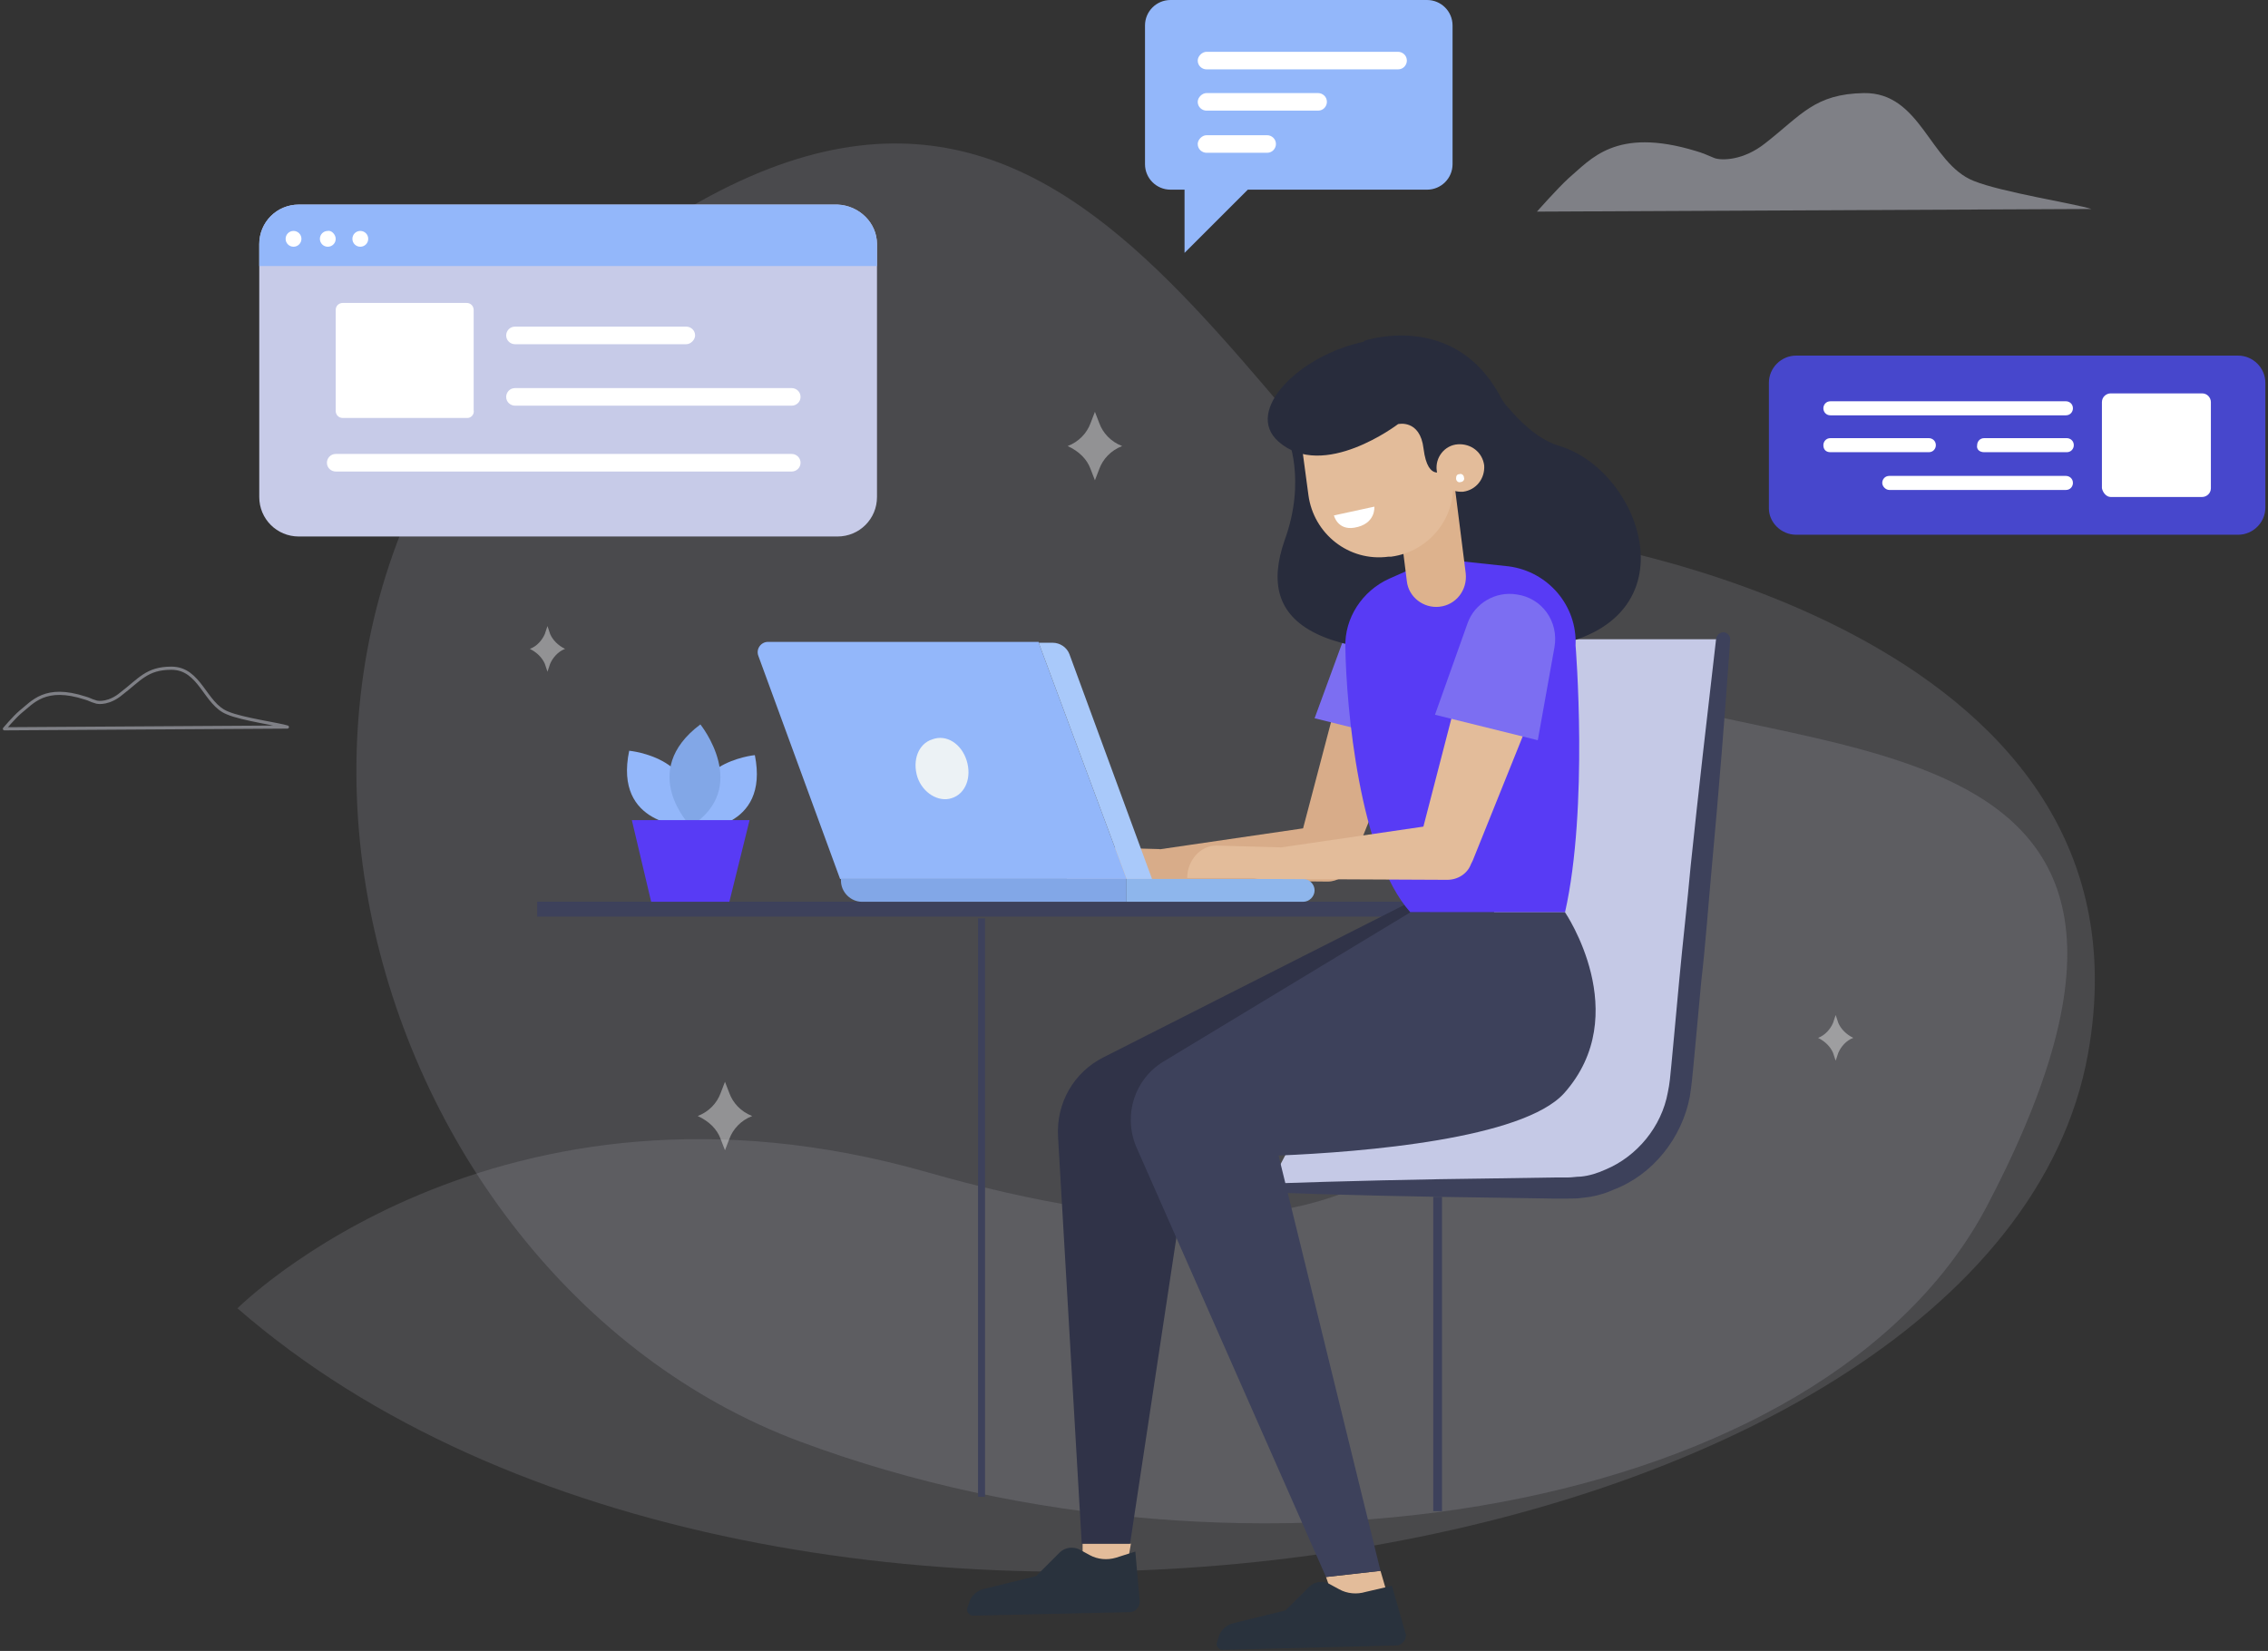 <?xml version="1.0" encoding="UTF-8"?>
<svg width="647px" height="471px" viewBox="0 0 647 471" version="1.1" xmlns="http://www.w3.org/2000/svg" xmlns:xlink="http://www.w3.org/1999/xlink">
    <rect x="0" y="0" width="647" height="471" fill="#333333" stroke="none"/>
    <!-- Generator: Sketch 53.2 (72643) - https://sketchapp.com -->
    <title>878-01</title>
    <desc>Created with Sketch.</desc>
    <g id="Page-1" stroke="none" stroke-width="1" fill="none" fill-rule="evenodd">
        <g id="about-us" transform="translate(-865, -6157)">
            <g id="Group-8" transform="translate(375, 6079)">
                <g id="878-01" transform="translate(491, 78)">
                    <g id="Group">
                        <path d="M438.442,187.628 C351.96,135.523 311.1,-25.05 177.741,70.893 C44.132,166.836 99.531,363.733 227.375,411.329 C355.218,458.925 519.911,432.121 566.035,343.692 C645.248,192.388 496.348,222.699 438.442,187.628 Z" id="Shape" fill="#EAEBFB" fill-rule="nonzero" opacity="0.127"></path>
                        <path d="M66.741,373.252 C66.741,373.252 140.44,299.353 263.52,334.424 C386.601,369.494 459.046,339.434 443.755,153.559 C443.755,153.559 616.72,177.608 594.66,300.606 C567.838,449.906 220.154,506.771 66.741,373.252 Z" id="Shape" fill="#DFE0F3" fill-rule="nonzero" opacity="0.127"></path>
                        <g transform="translate(72.695, 58.354)" fill-rule="nonzero">
                            <path d="M176.488,11.286 L176.488,83.431 C176.488,89.694 171.475,94.704 165.208,94.704 L11.545,94.704 C5.278,94.704 0.264,89.694 0.264,83.431 L0.264,11.286 C0.264,5.023 5.278,0.013 11.545,0.013 L165.208,0.013 C171.475,0.264 176.488,5.274 176.488,11.286 Z" id="Shape" fill="#C7CBE8"></path>
                            <g>
                                <path d="M176.488,11.286 L176.488,17.549 L0.264,17.549 L0.264,11.286 C0.264,5.023 5.278,0.013 11.545,0.013 L165.208,0.013 C171.475,0.264 176.488,5.274 176.488,11.286 Z" id="Shape" fill="#93B7FA"></path>
                                <g transform="translate(7.52, 6.777)" fill="#FFFFFF">
                                    <ellipse id="Oval" cx="2.52" cy="3.006" rx="2.256" ry="2.255"></ellipse>
                                    <path d="M14.553,3.006 C14.553,4.259 13.55,5.261 12.297,5.261 C11.043,5.261 10.041,4.259 10.041,3.006 C10.041,1.754 11.043,0.752 12.297,0.752 C13.299,0.501 14.553,1.754 14.553,3.006 Z" id="Shape"></path>
                                    <path d="M23.828,3.006 C23.828,4.259 22.825,5.261 21.572,5.261 C20.318,5.261 19.316,4.259 19.316,3.006 C19.316,1.754 20.318,0.752 21.572,0.752 C22.825,0.752 23.828,1.754 23.828,3.006 Z" id="Shape"></path>
                                </g>
                            </g>
                            <path d="M59.674,60.886 L24.078,60.886 C22.825,60.886 22.073,59.884 22.073,58.882 L22.073,30.074 C22.073,28.821 23.076,28.07 24.078,28.07 L59.423,28.07 C60.677,28.07 61.429,29.072 61.429,30.074 L61.429,58.631 C61.679,59.884 60.677,60.886 59.674,60.886 Z" id="Shape" fill="#FFFFFF"></path>
                            <path d="M152.173,76.167 L22.073,76.167 C20.82,76.167 19.566,75.165 19.566,73.662 L19.566,73.662 C19.566,72.409 20.569,71.157 22.073,71.157 L152.173,71.157 C153.426,71.157 154.679,72.159 154.679,73.662 L154.679,73.662 C154.679,75.165 153.426,76.167 152.173,76.167 Z" id="Shape" fill="#FFFFFF"></path>
                            <path d="M152.173,57.379 L73.21,57.379 C71.957,57.379 70.704,56.377 70.704,54.874 L70.704,54.874 C70.704,53.621 71.706,52.369 73.21,52.369 L152.173,52.369 C153.426,52.369 154.679,53.371 154.679,54.874 L154.679,54.874 C154.679,56.377 153.426,57.379 152.173,57.379 Z" id="Shape" fill="#FFFFFF"></path>
                            <path d="M122.092,39.844 L73.21,39.844 C71.957,39.844 70.704,38.842 70.704,37.339 L70.704,37.339 C70.704,36.086 71.706,34.833 73.21,34.833 L122.092,34.833 C123.345,34.833 124.599,35.836 124.599,37.339 L124.599,37.339 C124.599,38.591 123.345,39.844 122.092,39.844 Z" id="Shape" fill="#FFFFFF"></path>
                        </g>
                        <path d="M0.264,207.919 C0.264,207.919 3.022,204.662 4.777,203.159 C8.286,200.404 11.795,195.394 23.326,199.151 C24.329,199.402 25.081,199.903 26.084,200.153 C27.087,200.654 30.345,200.654 33.604,197.899 C38.868,193.891 40.874,190.634 47.892,190.634 C56.165,190.634 57.418,200.905 63.936,203.41 C67.946,205.163 78.725,206.666 80.981,207.418 L0.264,207.919 Z" id="Shape" stroke="#E8E9F9" stroke-width="0.899" opacity="0.419" stroke-linecap="round" stroke-linejoin="round"></path>
                        <path d="M437.439,60.372 C437.439,60.372 443.205,53.859 446.464,50.852 C452.731,45.592 459.749,36.073 482.811,43.087 C484.566,43.588 486.321,44.339 488.076,45.091 C490.081,45.842 496.348,45.842 502.615,40.832 C512.892,32.816 516.652,26.804 530.69,26.553 C546.984,26.303 549.491,46.594 562.024,51.604 C570.046,54.861 591.102,58.117 595.615,59.62 L437.439,60.372 Z" id="Shape" fill="#E8E9F9" fill-rule="nonzero" opacity="0.419"></path>
                        <g transform="translate(149.666, 117.447)" fill="#FFFFFF" fill-rule="nonzero" id="Shape" opacity="0.4">
                            <path d="M162.938,3.297 L161.685,0.04 L160.431,3.297 C159.429,6.052 157.172,8.557 153.914,9.81 L153.914,9.81 L153.914,9.81 C157.172,11.313 159.429,13.567 160.431,16.323 L161.685,19.579 L162.938,16.323 C163.941,13.567 166.197,11.062 169.455,9.81 L169.455,9.81 L169.455,9.81 C166.197,8.557 163.941,6.052 162.938,3.297 Z"></path>
                            <path d="M57.404,194.432 L56.151,191.175 L54.898,194.432 C53.895,197.187 51.639,199.692 48.38,200.945 L48.38,200.945 L48.38,200.945 C51.639,202.448 53.895,204.702 54.898,207.458 L56.151,210.714 L57.404,207.458 C58.407,204.702 60.663,202.197 63.922,200.945 L63.922,200.945 L63.922,200.945 C60.663,199.692 58.407,197.187 57.404,194.432 Z"></path>
                            <path d="M373.755,174.391 L373.003,172.137 L372.251,174.391 C371.499,176.145 369.994,177.898 367.989,178.65 L367.989,178.65 L367.989,178.65 C369.994,179.652 371.499,181.155 372.251,182.908 L373.003,185.163 L373.755,182.908 C374.507,181.155 376.011,179.401 378.016,178.65 L378.016,178.65 L378.016,178.65 C376.011,177.648 374.507,176.145 373.755,174.391 Z"></path>
                            <path d="M6.267,63.418 L5.515,61.163 L4.763,63.418 C4.011,65.171 2.507,66.925 0.501,67.676 L0.501,67.676 L0.501,67.676 C2.507,68.678 4.011,70.181 4.763,71.935 L5.515,74.189 L6.267,71.935 C7.019,70.181 8.523,68.428 10.528,67.676 L10.528,67.676 L10.528,67.676 C8.523,66.674 7.019,65.171 6.267,63.418 Z"></path>
                        </g>
                        <g transform="translate(325.138, 0)" fill-rule="nonzero" id="Shape">
                            <path d="M80.968,0 L7.771,0 C3.76,0 0.501,3.257 0.501,7.265 L0.501,46.844 C0.501,50.852 3.76,54.109 7.771,54.109 L11.782,54.109 L11.782,72.145 L29.83,54.109 L80.968,54.109 C84.978,54.109 88.237,50.852 88.237,46.844 L88.237,7.265 C88.237,3.257 84.978,0 80.968,0 Z" fill="#93B7FA"></path>
                            <path d="M18.049,38.578 L35.345,38.578 C36.598,38.578 37.852,39.58 37.852,41.083 L37.852,41.083 C37.852,42.335 36.849,43.588 35.345,43.588 L18.049,43.588 C16.795,43.588 15.542,42.586 15.542,41.083 L15.542,41.083 C15.542,39.83 16.795,38.578 18.049,38.578 Z" fill="#FFFFFF"></path>
                            <path d="M18.049,26.553 L49.884,26.553 C51.137,26.553 52.391,27.556 52.391,29.059 L52.391,29.059 C52.391,30.311 51.388,31.564 49.884,31.564 L18.049,31.564 C16.795,31.564 15.542,30.562 15.542,29.059 L15.542,29.059 C15.542,27.806 16.795,26.553 18.049,26.553 Z" fill="#FFFFFF"></path>
                            <path d="M18.049,14.78 L72.695,14.78 C73.949,14.78 75.202,15.782 75.202,17.285 L75.202,17.285 C75.202,18.537 74.199,19.79 72.695,19.79 L18.049,19.79 C16.795,19.79 15.542,18.788 15.542,17.285 L15.542,17.285 C15.542,16.032 16.795,14.78 18.049,14.78 Z" fill="#FFFFFF"></path>
                        </g>
                        <g transform="translate(359.202, 180.363)" id="Shape">
                            <path d="M1.532,158.569 L86.259,158.569 C103.305,158.569 117.593,145.794 119.348,129.01 L131.631,2.004 L46.903,2.004 L45.149,75.652 L1.532,158.569 Z" fill="#C5C9E6" fill-rule="nonzero"></path>
                            <path d="M1.532,157.317 C23.34,156.565 45.149,156.064 66.707,155.814 L83,155.563 C84.254,155.563 85.758,155.563 87.011,155.563 C88.265,155.563 89.518,155.313 90.771,155.313 C93.278,155.062 95.534,154.311 97.79,153.309 C106.814,149.551 113.833,141.034 115.588,131.264 C116.089,129.01 116.34,126.254 116.591,123.499 L117.343,115.483 L118.847,99.2 C119.85,88.428 121.103,77.656 122.106,66.634 C124.362,45.091 126.868,23.297 129.375,1.754 C129.626,0.752 130.378,1.42108547e-14 131.631,1.42108547e-14 C132.634,0.251 133.386,1.002 133.386,2.004 C131.882,23.798 130.127,45.341 128.122,67.135 C127.119,77.907 126.367,88.929 125.114,99.701 L123.61,115.984 L122.858,124 C122.607,126.755 122.356,129.26 121.855,132.517 C119.599,144.291 111.327,154.812 100.046,159.07 C97.289,160.323 94.281,161.075 91.523,161.325 C90.019,161.576 88.515,161.576 87.011,161.576 C85.507,161.576 84.254,161.576 82.75,161.576 L66.456,161.325 C44.647,161.075 22.839,160.573 1.281,159.822 C0.529,159.822 0.027,159.07 0.027,158.319 C0.278,157.818 0.779,157.317 1.532,157.317 Z" fill="#3D415B" fill-rule="nonzero"></path>
                            <path d="M49.912,161.075 L49.912,250.755" stroke="#3D415B" stroke-width="2.496"></path>
                        </g>
                        <g transform="translate(152.173, 95.192)" fill-rule="nonzero">
                            <polygon id="Rectangle-path" fill="#3D415B" transform="translate(136.564, 164.182) rotate(-180) translate(-136.564, -164.182) " points="0.072 162.052 273.056 162.052 273.056 166.311 0.072 166.311"></polygon>
                            <polygon id="Shape" fill="#E3BC9A" points="240.647 352.961 243.655 363.232 229.617 367.49 225.105 354.715"></polygon>
                            <polygon id="Shape" fill="#E3BC9A" points="155.668 345.195 155.668 353.713 167.951 353.713 169.455 345.195"></polygon>
                            <g transform="translate(151.143, 75.89)" id="Shape">
                                <g transform="translate(0, 12.525)" fill="#D8AC89">
                                    <path d="M100.283,15.795 L81.483,62.389 L80.981,63.391 C79.979,66.147 77.221,67.9 74.464,67.9 L20.82,67.399 C18.564,67.399 16.809,65.646 16.809,63.391 C16.809,61.387 18.313,59.884 20.068,59.633 L73.21,51.868 L66.192,57.379 L78.976,8.781 C80.48,2.769 86.747,-0.738 92.763,0.765 C98.779,2.268 102.289,8.531 100.785,14.543 C100.785,14.793 100.534,15.294 100.283,15.795 Z"></path>
                                    <path d="M26.585,58.631 L8.286,58.13 C3.774,58.13 0.014,62.139 0.014,67.149 L0.014,67.149 L26.836,67.149 L26.585,58.631 Z"></path>
                                </g>
                                <path d="M70.704,33.831 L100.033,41.096 L104.795,15.044 C106.049,8.029 101.286,1.266 94.016,0.264 L94.016,0.264 C88,-0.488 81.984,2.769 79.979,8.531 L70.704,33.831 Z" fill="#7C6EF2"></path>
                            </g>
                            <path d="M252.178,160.573 L161.685,206.416 C153.162,210.674 148.148,219.442 148.65,228.961 L155.418,345.195 L169.205,345.195 L188.005,220.945 L258.445,171.596 L252.178,160.573 Z" id="Shape" fill="#303348"></path>
                            <path d="M236.135,2.004 C236.135,2.004 261.202,-6.513 274.488,17.285 C275.24,18.788 275.992,20.04 277.245,21.293 C280.003,24.549 285.517,30.311 291.784,32.065 C316.35,39.58 331.641,85.923 283.011,89.931 C222.097,95.192 204.8,83.168 213.323,58.869 C219.59,41.584 214.075,29.309 214.075,29.309 L236.135,2.004 Z" id="Shape" fill="#282C3C"></path>
                            <path d="M256.189,64.129 L243.154,69.891 C235.383,73.398 230.369,81.164 230.62,89.43 C230.871,106.464 234.631,148.8 249.17,165.083 L293.288,165.083 C300.056,135.022 296.296,88.929 296.296,88.929 C296.798,77.656 288.525,67.887 277.245,66.384 L256.189,64.129 Z" id="Shape" fill="#583BF5"></path>
                            <g transform="translate(208.059, 2.214)" id="Shape">
                                <g>
                                    <g transform="translate(8.258, 14.292)">
                                        <path d="M41.124,61.4 L41.124,61.4 C36.612,61.901 32.351,58.645 31.849,54.136 L28.34,26.079 L45.135,24.075 L48.644,51.881 C49.146,56.641 45.887,60.899 41.124,61.4 Z" fill="#DDB28D"></path>
                                        <path d="M27.337,47.122 L26.585,47.122 C15.305,48.625 5.278,40.608 3.774,29.586 L0.515,5.287 L41.626,0.027 L44.884,24.326 C46.388,35.348 38.617,45.619 27.337,47.122 Z" fill="#E3BC9A"></path>
                                    </g>
                                    <path d="M54.396,29.349 L50.887,36.614 C50.887,36.614 46.124,40.622 44.871,30.602 C43.868,22.084 37.601,23.587 37.601,23.587 C37.601,23.587 16.294,39.87 3.509,28.598 C-6.518,19.83 9.526,3.798 28.075,0.04 L52.14,10.561 L54.396,29.349 Z" fill="#282C3C"></path>
                                    <path d="M48.631,36.864 C49.132,40.622 52.391,43.127 56.151,42.876 C59.911,42.375 62.418,39.119 62.167,35.361 C61.666,31.604 58.407,29.099 54.647,29.349 C50.887,29.6 48.129,33.107 48.631,36.864 Z" fill="#E3BC9A"></path>
                                    <path d="M54.146,39.119 C54.146,39.87 54.898,40.371 55.399,40.121 C56.151,40.121 56.652,39.369 56.402,38.868 C56.402,38.117 55.65,37.616 55.148,37.866 C54.396,37.866 54.146,38.367 54.146,39.119 Z" fill="#FFFFFF"></path>
                                </g>
                                <path d="M19.302,49.64 L30.833,47.135 C30.833,47.135 31.334,52.145 25.067,53.147 C20.305,53.899 19.302,49.64 19.302,49.64 Z" fill="#FFFFFF"></path>
                            </g>
                            <path d="M293.288,165.083 L249.17,165.083 L178.73,207.668 C170.458,212.678 167.199,222.949 170.959,231.967 L225.105,354.715 L240.647,352.961 L211.569,234.472 C235.884,233.47 281.256,229.713 293.038,216.687 C313.092,194.141 293.288,165.083 293.288,165.083 Z" id="Shape" fill="#3D415B"></path>
                            <g transform="translate(62.668, 87.677)" id="Shape">
                                <path d="M80.466,0.501 L105.534,67.887 L23.814,67.887 L0.501,4.259 C-0.251,2.255 1.253,0.251 3.259,0.251 L80.466,0.251 L80.466,0.501 Z" fill="#93B7FA"></path>
                                <path d="M80.466,0.501 L84.477,0.501 C86.482,0.501 88.488,1.754 89.24,3.758 L112.803,67.887 L105.534,67.887 L80.466,0.501 Z" fill="#A9C9FA"></path>
                                <path d="M30.081,74.4 L105.534,74.4 L105.534,67.887 L24.065,67.887 L24.065,68.388 C24.065,71.644 26.822,74.4 30.081,74.4 Z" fill="#82A7E7"></path>
                                <path d="M105.534,74.4 L155.919,74.4 C157.674,74.4 159.178,72.897 159.178,71.143 L159.178,71.143 C159.178,69.39 157.674,67.887 155.919,67.887 L105.534,67.887 L105.534,74.4 Z" fill="#8EB6EC"></path>
                                <path d="M59.911,34.069 C61.415,38.828 59.66,43.588 55.65,44.84 C51.889,46.093 47.377,43.337 45.873,38.828 C44.369,34.069 46.124,29.309 50.135,28.057 C54.146,26.553 58.407,29.309 59.911,34.069 Z" fill="#ECF2F5"></path>
                            </g>
                            <g transform="translate(185.499, 74.123)" id="Shape">
                                <g transform="translate(0, 12.525)" fill="#E3BC9A">
                                    <path d="M100.52,16.31 L81.469,63.655 L80.968,64.657 C79.965,67.412 77.208,69.166 74.199,69.166 L20.555,68.915 C18.299,68.915 16.544,67.162 16.544,64.907 C16.544,62.903 18.049,61.4 20.054,60.899 L73.197,53.134 L66.178,58.645 L78.962,9.295 C80.466,3.283 86.733,-0.474 92.749,1.029 C98.765,2.532 102.526,8.794 101.022,14.806 C100.771,15.307 100.52,15.808 100.52,16.31 Z"></path>
                                    <path d="M26.571,59.897 L8.272,59.396 C3.76,59.396 -2.84217094e-14,63.655 -2.84217094e-14,68.665 L-2.84217094e-14,68.665 L26.822,68.665 L26.571,59.897 Z"></path>
                                </g>
                                <path d="M70.69,34.596 L100.019,41.861 L104.782,15.307 C106.035,8.043 101.272,1.279 94.003,0.277 L94.003,0.277 C87.986,-0.725 81.97,2.782 79.965,8.544 L70.69,34.596 Z" fill="#7C6EF2"></path>
                            </g>
                            <path d="M220.342,357.47 L213.574,364.234 L198.283,367.991 C196.779,368.492 195.526,369.494 194.774,370.997 L194.021,373.252 C193.52,374.254 194.523,375.506 195.526,375.506 L245.159,374.254 C246.663,374.254 247.916,372.751 247.916,371.248 L243.906,357.22 L236.385,358.973 C233.879,359.725 231.121,359.474 228.865,358.222 L226.108,356.719 C224.353,355.717 221.846,355.967 220.342,357.47 Z" id="Shape" fill="#29323D"></path>
                            <path d="M149.151,347.7 L142.383,354.464 L127.092,358.222 C125.588,358.723 124.334,359.725 123.582,361.228 L122.83,363.482 C122.329,364.484 123.331,365.737 124.334,365.737 L169.205,364.735 C170.709,364.735 171.962,363.232 171.962,361.729 L170.709,347.45 L165.194,349.204 C162.687,349.955 159.93,349.705 157.674,348.452 L154.916,346.949 C153.162,345.947 150.655,346.197 149.151,347.7 Z" id="Shape" fill="#29323D"></path>
                        </g>
                        <g transform="translate(503.116, 100.94)" fill-rule="nonzero" id="Shape">
                            <path d="M8.272,51.617 L134.361,51.617 C138.623,51.617 142.132,48.11 142.132,43.852 L142.132,8.28 C142.132,4.021 138.623,0.514 134.361,0.514 L8.272,0.514 C4.011,0.514 0.501,4.021 0.501,8.28 L0.501,44.102 C0.501,48.11 4.011,51.617 8.272,51.617 Z" fill="#4747CC"></path>
                            <g transform="translate(15.779, 10.758)" fill="#FFFFFF">
                                <path d="M82.235,30.087 L108.305,30.087 C109.558,30.087 110.812,29.085 110.812,27.582 L110.812,3.033 C110.812,1.78 109.809,0.528 108.305,0.528 L82.235,0.528 C80.981,0.528 79.728,1.53 79.728,3.033 L79.728,27.582 C79.979,28.835 80.981,30.087 82.235,30.087 Z"></path>
                                <g transform="translate(0, 2.505)">
                                    <path d="M2.27,4.285 L69.45,4.285 C70.704,4.285 71.456,3.283 71.456,2.281 L71.456,2.281 C71.456,1.029 70.453,0.277 69.45,0.277 L2.27,0.277 C1.016,0.277 0.264,1.279 0.264,2.281 L0.264,2.281 C0.264,3.283 1.016,4.285 2.27,4.285 Z"></path>
                                    <g transform="translate(0, 10.758)">
                                        <path d="M46.138,4.048 L69.701,4.048 C70.954,4.048 71.706,3.046 71.706,2.044 L71.706,2.044 C71.706,0.792 70.704,0.04 69.701,0.04 L46.138,0.04 C44.884,0.04 44.132,1.042 44.132,2.044 L44.132,2.044 C43.882,3.297 44.884,4.048 46.138,4.048 Z"></path>
                                        <path d="M2.27,4.048 L30.345,4.048 C31.599,4.048 32.351,3.046 32.351,2.044 L32.351,2.044 C32.351,0.792 31.348,0.04 30.345,0.04 L2.27,0.04 C1.016,0.04 0.264,1.042 0.264,2.044 L0.264,2.044 C0.264,3.297 1.016,4.048 2.27,4.048 Z"></path>
                                    </g>
                                    <path d="M19.065,25.578 L69.45,25.578 C70.704,25.578 71.456,24.576 71.456,23.574 L71.456,23.574 C71.456,22.322 70.453,21.57 69.45,21.57 L19.065,21.57 C17.812,21.57 17.06,22.572 17.06,23.574 L17.06,23.574 C17.06,24.576 18.062,25.578 19.065,25.578 Z"></path>
                                </g>
                            </g>
                        </g>
                        <g transform="translate(177.24, 206.152)" fill-rule="nonzero" id="Shape">
                            <path d="M20.555,30.575 C20.555,30.575 41.361,30.575 37.1,9.282 C36.849,9.282 15.291,11.537 20.555,30.575 Z" fill="#93B7FA"></path>
                            <path d="M17.798,29.573 C17.798,29.573 -3.259,29.573 1.253,8.029 C1.253,8.029 23.313,10.034 17.798,29.573 Z" fill="#93B7FA"></path>
                            <path d="M18.801,29.573 C18.801,29.573 3.509,14.042 21.558,0.514 C21.558,0.514 36.097,18.551 18.801,29.573 Z" fill="#82A7E7"></path>
                            <polygon fill="#583BF5" points="35.596 27.819 2.005 27.819 7.52 51.116 29.83 51.116"></polygon>
                        </g>
                    </g>
                    <path d="M279,262 L279,427" id="Shape" stroke="#3D415B" stroke-width="2"></path>
                </g>
            </g>
        </g>
    </g>
</svg>